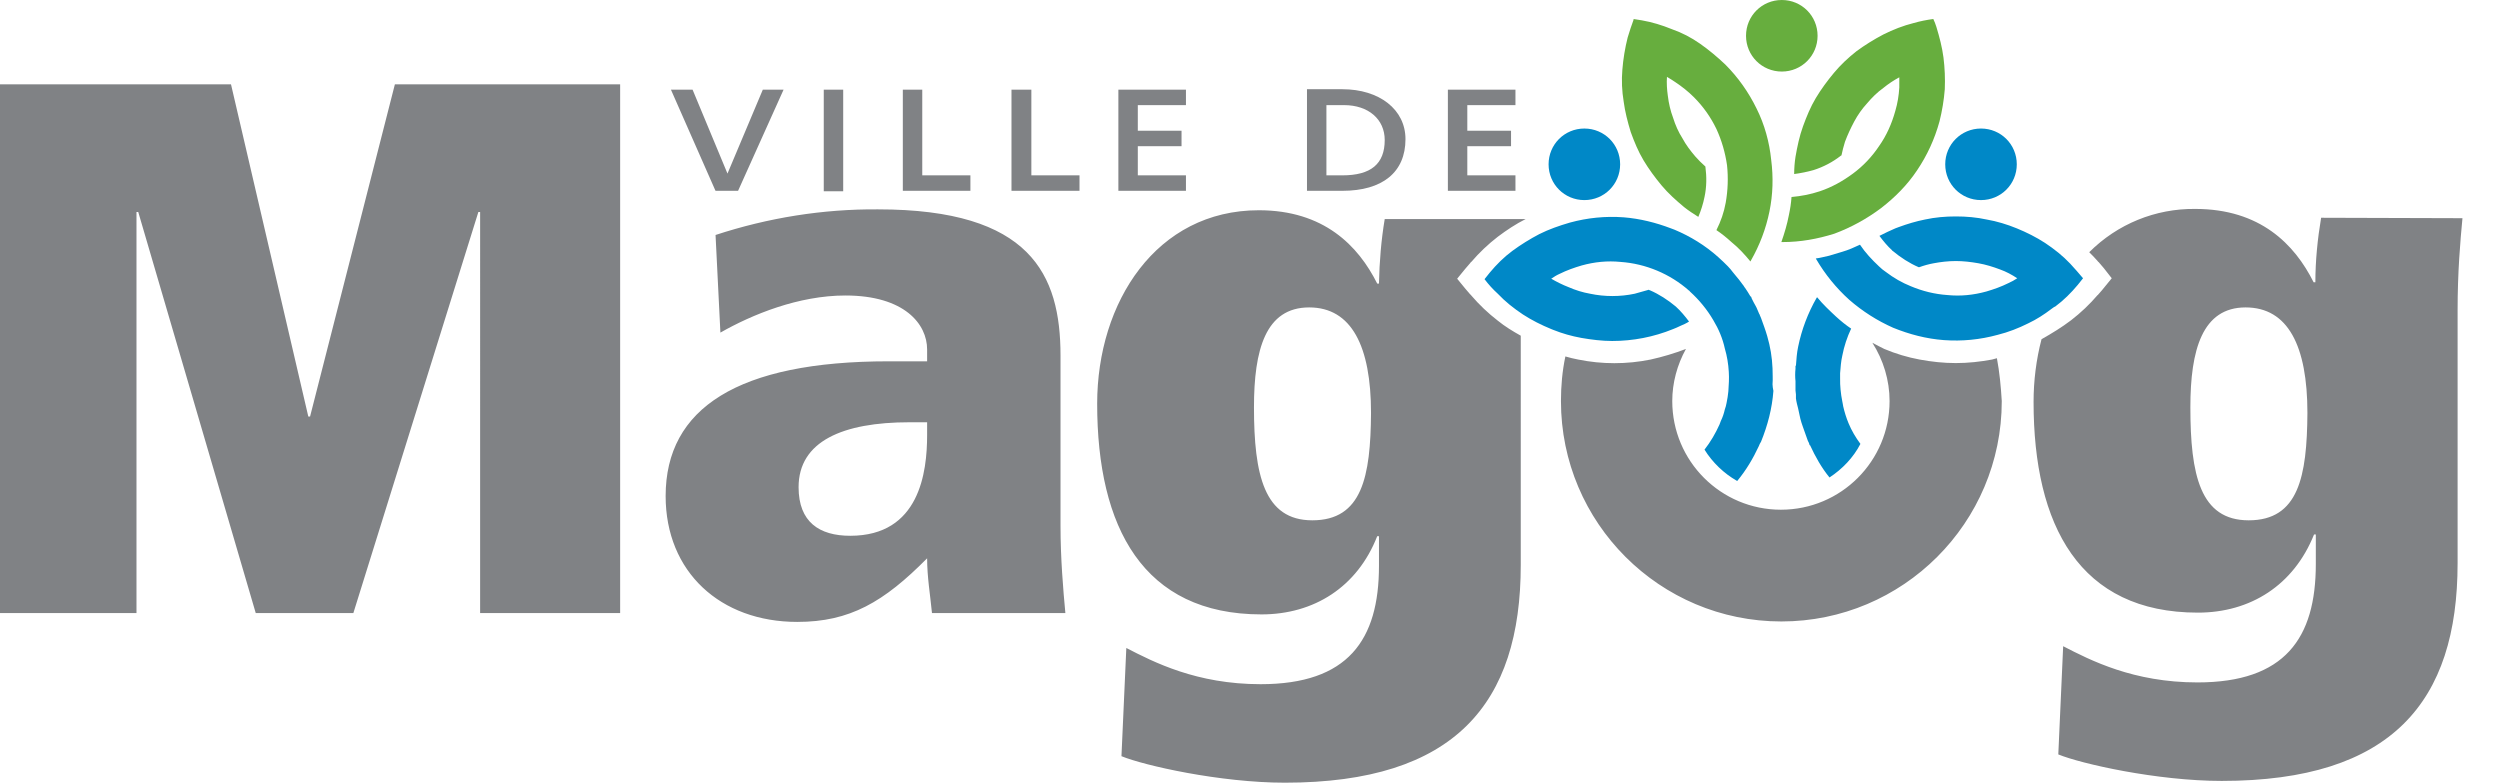 <?xml version="1.0" encoding="UTF-8"?>
<!-- Generator: Adobe Illustrator 27.2.0, SVG Export Plug-In . SVG Version: 6.00 Build 0)  -->
<svg xmlns="http://www.w3.org/2000/svg" xmlns:xlink="http://www.w3.org/1999/xlink" version="1.1" id="Layer_1" x="0px" y="0px" viewBox="0 0 566 177.2" style="enable-background:new 0 0 566 177.2;" xml:space="preserve">
<style type="text/css">
	.st0{fill:#808285;}
	.st1{fill:#67AE3E;}
	.st2{fill:#0088C7;}
</style>
<path class="st0" d="M31.3,48h-0.4v90.8H0V19.1h52.3l17.5,75.2h0.4l19.2-75.2h51v119.7h-31.7V48h-0.4L80,138.8H57.9L31.3,48z   M209.9,95.6h-4c-15.1,0-25.1,4.3-25.1,14.7c0,7.9,4.7,11,11.7,11c15.7,0,17.4-14.4,17.4-22.8L209.9,95.6L209.9,95.6z M240.1,119.1  c0,7.2,0.6,14.4,1.1,19.7H211c-0.4-4.1-1.1-8.2-1.1-12.4c-9.8,9.9-17.5,14.4-29.4,14.4c-17.4,0-29.8-11.3-29.8-28.5  c0-19.9,16.4-30.5,50.5-30.5h8.7v-2.7c0-5.7-5.1-12.2-18.5-12.2c-10.6,0-21.1,4.3-28.3,8.4L162,53.2c11.9-3.9,24.3-5.9,36.8-5.8  c34.5,0,41.3,14.7,41.3,33.1L240.1,119.1z M509.1,117.8c-11,0-13.2-10.3-13.2-25.6c0-13,2.7-22.6,12.5-22.6c9.6,0,14,8.7,14,23.9  C522.3,107.9,520.4,117.8,509.1,117.8 M525.5,49.3c-0.8,4.8-1.3,9.7-1.3,14.6h-0.4c-4.3-8.6-12.1-16.6-26.8-16.6  c-9-0.1-17.6,3.4-24,9.8c0.6,0.6,1.3,1.3,1.9,2c0.1,0.1,0.1,0.2,0.2,0.2c0.5,0.6,1.2,1.4,1.2,1.4l1.8,2.3l-1.8,2.2  c0,0-0.7,0.9-1.2,1.4c-0.1,0.1-0.1,0.2-0.2,0.2c-1.8,2.1-3.8,4-6,5.7c-2.1,1.6-4.4,3-6.7,4.3c-1.2,4.6-1.8,9.4-1.8,14.2  c0,28,10.4,47.7,37.2,47.7c11.9,0,21.7-6.2,26.3-17.7h0.4v6.7c0,16.8-7,26.8-26.8,26.8c-14.5,0-24.2-5-30.4-8.2l-1.1,24.5  c5.1,2.1,22.3,6,37,6c38.5,0,53.4-17.9,53.4-49.3V70.3c0-8.7,0.6-15.6,1.1-20.9L525.5,49.3L525.5,49.3z M452.1,81.1  c-0.4,0.1-0.8,0.2-1.1,0.3c-2.7,0.5-5.4,0.8-8.2,0.8c-2.8,0-5.5-0.3-8.2-0.8c-2.7-0.5-5.4-1.3-8-2.4c-0.8-0.4-1.8-0.9-2.7-1.4  c2.5,3.9,3.9,8.5,3.9,13.2c0,13.6-11,24.6-24.6,24.6s-24.6-11-24.6-24.6l0,0c0-4.1,1.1-8.2,3.1-11.8c-2.6,1-5.3,1.8-8,2.4  c-5.4,1.1-11,1.1-16.4,0c-1-0.2-1.9-0.4-2.9-0.7c-0.7,3.3-1,6.7-1,10.1c0,27.6,22.4,49.9,49.9,49.9c27.5,0,49.9-22.3,49.9-49.9  C453,87.5,452.7,84.3,452.1,81.1 M297.1,117.8c-10.9,0-13.2-10.3-13.2-25.6c0-13,2.6-22.6,12.5-22.6c9.6,0,14,8.8,14,23.9  C310.3,107.9,308.4,117.8,297.1,117.8 M333.1,66.9c-0.1-0.1-0.1-0.2-0.2-0.2c-0.5-0.6-1.2-1.4-1.2-1.4l-1.8-2.2l1.8-2.2  c0,0,0.7-0.8,1.2-1.4c0.1-0.1,0.1-0.2,0.2-0.2c1.8-2.1,3.8-4,6-5.7c2-1.5,4.1-2.9,6.3-4h-31.9c-0.8,4.8-1.2,9.7-1.3,14.6h-0.4  c-4.3-8.6-12.1-16.6-26.8-16.6c-23.2,0-36.6,20.8-36.6,43.8c0,28,10.4,47.7,37.2,47.7c11.9,0,21.7-6.2,26.2-17.7h0.4v6.7  c0,16.8-7,26.8-26.8,26.8c-14.5,0-24.2-5-30.4-8.2l-1.1,24.5c5.1,2.1,22.3,6,37,6c38.5,0,53.4-17.9,53.4-49.3V76  c-1.8-1-3.6-2.1-5.2-3.4C336.9,70.9,334.9,69,333.1,66.9"></path>
<path class="st1" d="M411.5,8.1c0-4.5-3.6-8.1-8.1-8.1s-8.1,3.6-8.1,8.1s3.6,8.1,8.1,8.1C407.9,16.2,411.5,12.6,411.5,8.1  C411.5,8.1,411.5,8.1,411.5,8.1 M397.7,24.6c-1.8-3.7-4.2-7.1-7.1-10c-1.8-1.7-3.7-3.3-5.7-4.7c-2-1.4-4.1-2.5-6.4-3.3  c-2.2-0.9-4.5-1.6-6.8-2l-1.9-0.3l0.8,1.3l-0.7-1.3c-0.5,1.4-1,2.8-1.4,4.2c-0.6,2.4-1,4.8-1.2,7.3c-0.2,2.4-0.1,4.8,0.3,7.2  c0.3,2.3,0.9,4.6,1.6,6.9c0.8,2.2,1.7,4.4,2.9,6.4c1.2,2,2.6,3.9,4.1,5.7c1.5,1.8,3.3,3.4,5.1,4.9c1,0.8,2.1,1.5,3.2,2.2  c0.6-1.4,1.1-3,1.4-4.5c0.5-2.3,0.5-4.6,0.2-6.9c-0.8-0.7-1.6-1.5-2.3-2.3c-1.1-1.3-2.1-2.6-2.9-4.1c-0.9-1.4-1.6-3-2.1-4.6  c-0.6-1.6-1-3.3-1.2-5c-0.2-1.4-0.3-2.9-0.2-4.3c0.7,0.4,1.3,0.8,1.9,1.2c1.5,1,2.9,2.1,4.2,3.4c2.1,2.1,3.8,4.5,5.1,7.2  c1.2,2.6,2,5.4,2.4,8.2c0.3,2.8,0.2,5.7-0.3,8.5c-0.4,2.2-1.1,4.2-2.1,6.2c1.2,0.8,2.3,1.7,3.4,2.7c1.6,1.3,3,2.8,4.3,4.4  c0-0.1,0.1-0.1,0.1-0.2c2-3.5,3.4-7.2,4.2-11.1c0.8-3.9,0.9-7.8,0.4-11.7C400.6,32.2,399.5,28.2,397.7,24.6 M425.9,47.1  c3.1-2.4,5.9-5.2,8.1-8.5c2.3-3.4,4-7.1,5.1-11.1c0.6-2.4,1-4.8,1.2-7.3c0.1-2.4,0-4.8-0.3-7.2c-0.3-2.3-0.9-4.6-1.6-6.9  c-0.2-0.6-0.4-1.2-0.7-1.8c-1.5,0.2-3,0.5-4.4,0.9c-2.4,0.6-4.7,1.5-6.9,2.6c-2.1,1.1-4.2,2.4-6.1,3.8c-1.9,1.5-3.6,3.1-5.1,4.9  c-1.5,1.8-2.9,3.7-4.1,5.7c-1.2,2-2.1,4.2-2.9,6.4c-0.8,2.2-1.3,4.6-1.7,6.9c-0.2,1.3-0.3,2.6-0.3,3.9c1.5-0.2,3-0.5,4.4-0.9  c2.2-0.7,4.3-1.8,6.1-3.2c0.1-0.1,0.1-0.1,0.2-0.1c0.2-1,0.5-2.1,0.8-3.1c0.6-1.6,1.3-3.1,2.1-4.6c0.8-1.5,1.8-2.9,2.9-4.1  c1.1-1.3,2.3-2.5,3.7-3.5c1.1-0.9,2.3-1.7,3.6-2.4v2.3c-0.1,1.8-0.4,3.6-0.9,5.3c-0.8,2.9-2,5.6-3.7,8c-1.6,2.4-3.6,4.5-5.9,6.2  c-2.3,1.7-4.8,3.1-7.5,4c-2.1,0.7-4.2,1.1-6.4,1.3c-0.1,1.4-0.3,2.7-0.6,4.1c-0.4,2.1-1,4.1-1.7,6.1h0.3c4,0,7.9-0.7,11.7-1.9  C419.1,51.5,422.7,49.5,425.9,47.1"></path>
<path class="st2" d="M468.7,59.7c-1.7-1.8-3.6-3.3-5.7-4.7c-2-1.3-4.2-2.4-6.4-3.3c-2.2-0.9-4.5-1.6-6.8-2c-2.3-0.5-4.6-0.7-7-0.7  c-2.4,0-4.7,0.2-7,0.7c-2,0.4-4,1-5.9,1.7c-0.3,0.1-0.5,0.2-0.8,0.3c-1.2,0.5-2.4,1.1-3.6,1.7c0.9,1.2,1.8,2.3,2.9,3.3  c0,0.1,0,0.1,0.1,0.1l0,0c1.8,1.5,3.8,2.8,5.9,3.7h0.1c1.1-0.4,2.2-0.7,3.3-0.9c1.6-0.3,3.3-0.5,5-0.5c1.7,0,3.4,0.2,5.1,0.5  c1.7,0.3,3.3,0.8,4.9,1.4c1.4,0.5,2.7,1.2,3.9,2c-0.6,0.4-1.3,0.8-2,1.1c-1.6,0.8-3.3,1.4-5,1.9c-2.9,0.8-5.8,1.1-8.8,0.8  c-2.9-0.2-5.7-0.9-8.3-2c-2-0.8-3.9-1.9-5.6-3.2c-0.6-0.4-1.1-0.8-1.6-1.3c-1.6-1.5-3.1-3.1-4.3-4.9c-1.3,0.6-2.6,1.2-4,1.6l-3,0.9  c-1,0.2-2,0.5-2.9,0.6h-0.1c0,0.1,0.1,0.1,0.1,0.2c2,3.4,4.5,6.5,7.5,9.2c3,2.6,6.3,4.7,9.9,6.3c3.7,1.5,7.5,2.5,11.5,2.8  c4.1,0.3,8.2-0.1,12.2-1.2c2.4-0.6,4.7-1.5,6.9-2.6c1.9-0.9,3.6-2,5.3-3.3c0.3-0.2,0.5-0.4,0.8-0.5c1.9-1.4,3.6-3.1,5.1-4.9l1.2-1.5  C470.7,61.9,469.7,60.8,468.7,59.7 M418.5,95.8c-0.5-1.2-0.9-2.5-1.2-3.8c-0.1-0.4-0.1-0.8-0.2-1.1c-0.2-0.9-0.3-1.8-0.4-2.7  c-0.1-0.8-0.1-1.7-0.1-2.5v-1.2c0.1-1.3,0.2-2.7,0.5-4c0.4-2.1,1.1-4.2,2-6.1c-1.2-0.8-2.3-1.7-3.4-2.7c-1.5-1.4-3-2.8-4.3-4.4  l-0.1,0.1c-2,3.5-3.4,7.2-4.2,11.1c-0.3,1.4-0.4,2.9-0.5,4.3h-0.1v0.7c-0.1,0.9-0.1,1.9,0,2.8c0,0.7,0,1.4,0,2.1  c0,0.3,0.1,0.6,0.1,0.9v0.9c0.1,0.8,0.3,1.5,0.5,2.3c0.2,0.8,0.3,1.5,0.5,2.3c0.3,1.2,0.8,2.4,1.2,3.6c0.2,0.5,0.3,0.9,0.5,1.4  c0.1,0.1,0.1,0.3,0.2,0.4s0.1,0.4,0.2,0.6h0.1c1.2,2.6,2.6,5.1,4.4,7.3c2.9-1.9,5.4-4.5,7-7.6C420.1,99,419.2,97.5,418.5,95.8   M401.3,87c0.1-1.2,0-2.4,0-3.6c-0.1-2.5-0.5-4.9-1.2-7.3c-0.4-1.4-0.9-2.7-1.4-4.1c-0.1-0.2-0.2-0.5-0.3-0.7c0-0.1,0-0.1-0.1-0.2  c-0.3-0.6-0.5-1.3-0.8-1.8s-0.6-1.1-0.9-1.7c0-0.1-0.1-0.2-0.1-0.3c0-0.1-0.1-0.2-0.2-0.2c-0.4-0.7-0.8-1.3-1.2-1.9  c-0.2-0.2-0.3-0.5-0.5-0.7l-0.9-1.2c-0.2-0.2-0.3-0.4-0.5-0.6c-0.3-0.4-0.6-0.7-0.9-1.1s-0.7-0.9-1.1-1.3c-0.7-0.7-1.4-1.4-2.2-2.1  c-2.9-2.6-6.3-4.7-9.9-6.2c-0.3-0.1-0.5-0.2-0.8-0.3c-3.4-1.3-7-2.2-10.7-2.5c-4.1-0.3-8.2,0.1-12.2,1.2c-2.4,0.7-4.7,1.5-6.9,2.6  c-2.1,1.1-4.2,2.4-6.1,3.8c-1.9,1.4-3.6,3.1-5.1,4.9l-1.2,1.5c0.9,1.2,1.9,2.3,3,3.3c1.7,1.8,3.6,3.3,5.7,4.7c2,1.3,4.2,2.4,6.4,3.3  c0.2,0.1,0.3,0.1,0.5,0.2c2,0.8,4.1,1.4,6.3,1.8c2.3,0.4,4.7,0.7,7,0.7c4.7,0,9.4-0.9,13.8-2.7c0.5-0.2,1-0.4,1.6-0.7  c0.7-0.3,1.4-0.6,2-1c-0.9-1.2-1.9-2.4-3-3.4c-1.8-1.5-3.8-2.8-5.9-3.7c-0.1,0-0.1,0-0.2-0.1c-1,0.3-2.1,0.6-3.2,0.9  c-3.3,0.7-6.8,0.7-10.1,0c-1.7-0.3-3.3-0.8-4.9-1.5c-1.3-0.5-2.7-1.2-3.9-1.9c0.6-0.4,1.2-0.8,1.9-1.1c1.6-0.8,3.3-1.4,5-1.9  c2.9-0.8,5.8-1.1,8.8-0.8c5.7,0.4,11.2,2.7,15.5,6.5c0.1,0,0.1,0.1,0.2,0.2c2.1,1.9,3.9,4.1,5.3,6.5c1.2,2,2.1,4.1,2.6,6.4  c0.5,1.7,0.8,3.5,0.9,5.3c0.1,1.5,0,2.9-0.1,4.4c-0.1,0.9-0.2,1.7-0.4,2.6c-0.1,0.5-0.2,1-0.4,1.5c-0.2,0.9-0.5,1.8-0.9,2.6  c-0.1,0.3-0.2,0.5-0.3,0.8c-0.9,2-2,3.9-3.4,5.7c1.8,2.9,4.4,5.4,7.4,7.1c2-2.4,3.6-5.1,4.9-7.9c0.1-0.3,0.3-0.7,0.5-1  c1.5-3.7,2.5-7.5,2.8-11.5C401.4,88,401.3,87.5,401.3,87L401.3,87z M448.5,45.3c4.5,0,8.1-3.6,8.1-8.1s-3.6-8.1-8.1-8.1  s-8.1,3.6-8.1,8.1C440.4,41.7,444,45.3,448.5,45.3C448.5,45.3,448.5,45.3,448.5,45.3 M358.7,45.3c4.5,0,8.1-3.6,8.1-8.1  s-3.6-8.1-8.1-8.1s-8.1,3.6-8.1,8.1C350.6,41.7,354.2,45.3,358.7,45.3C358.7,45.3,358.7,45.3,358.7,45.3"></path>
<path class="st0" d="M167.1,43.2H162l-0.1-0.2l-10-22.7h4.9l7.9,19l8-19h4.7L167.1,43.2L167.1,43.2z M186.5,20.3h4.4v23h-4.4V20.3z   M219.7,43.2h-15.3V20.3h4.4v19.4h10.9L219.7,43.2L219.7,43.2z M244.4,43.2H229V20.3h4.5v19.4h10.9  C244.4,39.7,244.4,43.2,244.4,43.2z M268.5,43.2h-15.3V20.3h15.3v3.5h-10.9v5.8h9.9v3.5h-9.9v6.6h10.9  C268.5,39.7,268.5,43.2,268.5,43.2z M300.3,39.7h3.6c6.5,0,9.6-2.6,9.6-8c0-4.7-3.7-7.9-9.2-7.9h-4V39.7z M303.9,43.2h-8v-23h8  c8.4,0,14.3,4.6,14.3,11.3C318.2,39,313,43.2,303.9,43.2 M343.1,43.2h-15.3V20.3h15.3v3.5h-10.9v5.8h9.9v3.5h-9.9v6.6h10.9  C343.1,39.7,343.1,43.2,343.1,43.2z"></path>
</svg>

